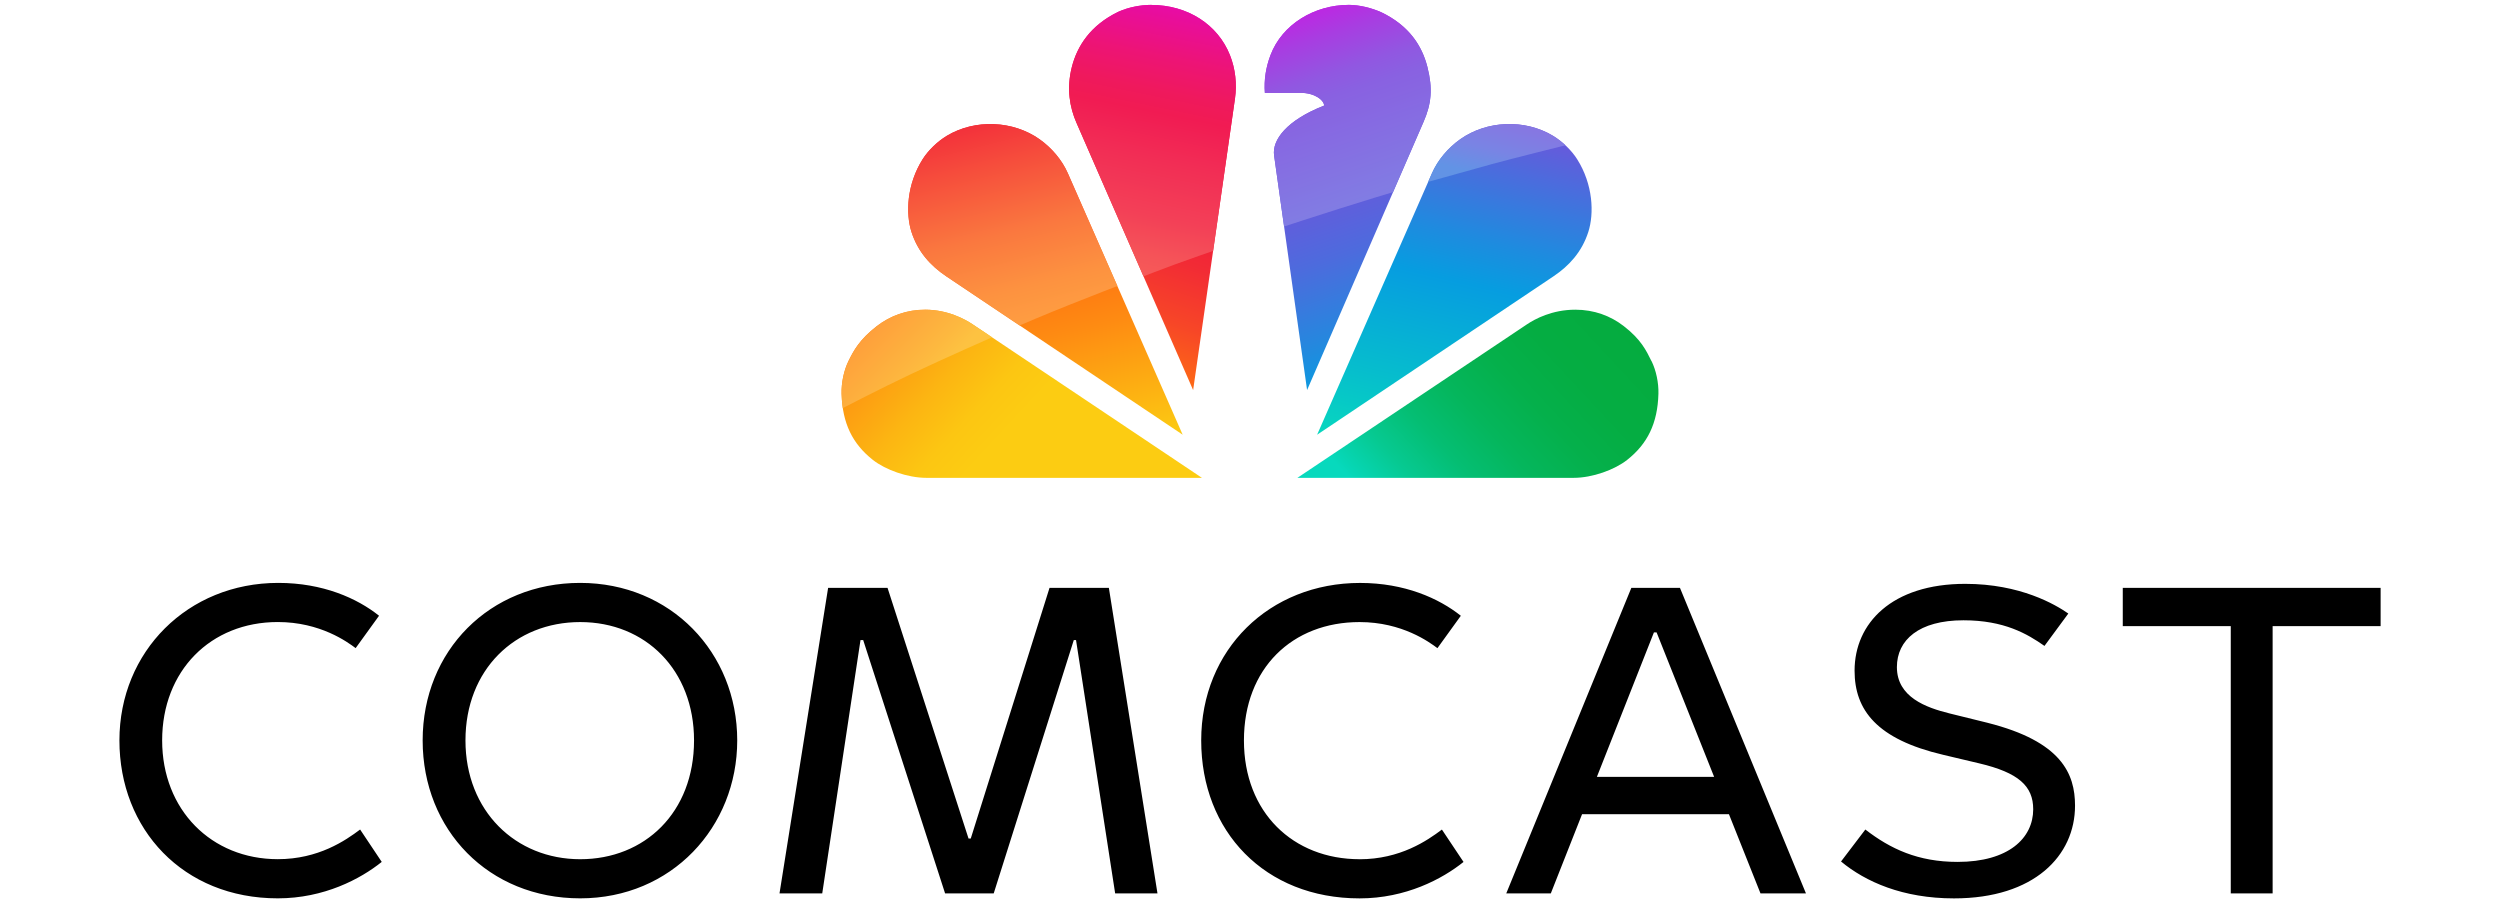 <svg xmlns="http://www.w3.org/2000/svg" xmlns:xlink="http://www.w3.org/1999/xlink" id="layer" viewBox="0 0 603.75 218.14"><defs><style>.cls-1{fill:url(#linear-gradient-8);}.cls-2{fill:url(#linear-gradient-7);}.cls-3{fill:url(#linear-gradient-5);}.cls-4{fill:url(#linear-gradient-6);}.cls-5{fill:url(#linear-gradient-9);}.cls-6{fill:url(#linear-gradient-4);}.cls-7{fill:url(#linear-gradient-3);}.cls-8{fill:url(#linear-gradient-2);}.cls-9{fill:url(#linear-gradient);}.cls-10{fill:url(#linear-gradient-10);}.cls-11{fill:url(#linear-gradient-11);}</style><linearGradient id="linear-gradient" x1="310.69" y1="-2005.45" x2="341.33" y2="-2096.93" gradientTransform="translate(0 -2008.55) scale(1 -1)" gradientUnits="userSpaceOnUse"><stop offset="0" stop-color="#e306e3"></stop><stop offset=".04" stop-color="#d012e1"></stop><stop offset=".12" stop-color="#ad2adf"></stop><stop offset=".2" stop-color="#913dde"></stop><stop offset=".28" stop-color="#7d4adc"></stop><stop offset=".36" stop-color="#7152dc"></stop><stop offset=".44" stop-color="#6e55dc"></stop><stop offset=".53" stop-color="#655bdc"></stop><stop offset=".68" stop-color="#4d6bdd"></stop><stop offset=".86" stop-color="#2786de"></stop><stop offset="1" stop-color="#069de0"></stop></linearGradient><linearGradient id="linear-gradient-2" x1="293.37" y1="-2004.47" x2="262.32" y2="-2096.94" gradientTransform="translate(0 -2008.55) scale(1 -1)" gradientUnits="userSpaceOnUse"><stop offset="0" stop-color="#e306e3"></stop><stop offset=".08" stop-color="#e60ab2"></stop><stop offset=".16" stop-color="#e90e89"></stop><stop offset=".24" stop-color="#eb116a"></stop><stop offset=".32" stop-color="#ed1353"></stop><stop offset=".39" stop-color="#ee1445"></stop><stop offset=".45" stop-color="#ef1541"></stop><stop offset=".55" stop-color="#f01a3d"></stop><stop offset=".68" stop-color="#f22b35"></stop><stop offset=".83" stop-color="#f74627"></stop><stop offset=".98" stop-color="#fe6c14"></stop><stop offset="1" stop-color="#ff7112"></stop></linearGradient><linearGradient id="linear-gradient-3" x1="237.33" y1="-2026.36" x2="260.49" y2="-2119.86" gradientTransform="translate(0 -2008.55) scale(1 -1)" gradientUnits="userSpaceOnUse"><stop offset=".04" stop-color="#ef1541"></stop><stop offset=".1" stop-color="#f12339"></stop><stop offset=".28" stop-color="#f84d24"></stop><stop offset=".43" stop-color="#fd6716"></stop><stop offset=".52" stop-color="#ff7112"></stop><stop offset=".68" stop-color="#fe8b12"></stop><stop offset="1" stop-color="#fccc12"></stop></linearGradient><linearGradient id="linear-gradient-4" x1="203.09" y1="-2077.84" x2="274.94" y2="-2144.48" gradientTransform="translate(0 -2008.55) scale(1 -1)" gradientUnits="userSpaceOnUse"><stop offset=".06" stop-color="#ff7112"></stop><stop offset=".08" stop-color="#fe7512"></stop><stop offset=".21" stop-color="#fd9b12"></stop><stop offset=".34" stop-color="#fcb512"></stop><stop offset=".45" stop-color="#fcc612"></stop><stop offset=".54" stop-color="#fccc12"></stop></linearGradient><linearGradient id="linear-gradient-5" x1="365.54" y1="-2027.23" x2="343.28" y2="-2120.85" gradientTransform="translate(0 -2008.55) scale(1 -1)" gradientUnits="userSpaceOnUse"><stop offset=".11" stop-color="#6e55dc"></stop><stop offset=".18" stop-color="#5a62dc"></stop><stop offset=".42" stop-color="#1d8cdf"></stop><stop offset=".53" stop-color="#069de0"></stop><stop offset=".8" stop-color="#06bdcd"></stop><stop offset="1" stop-color="#07d9bd"></stop></linearGradient><linearGradient id="linear-gradient-6" x1="400.03" y1="-2078.26" x2="331.22" y2="-2142.21" gradientTransform="translate(0 -2008.55) scale(1 -1)" gradientUnits="userSpaceOnUse"><stop offset=".12" stop-color="#05ac3f"></stop><stop offset=".3" stop-color="#05ad42"></stop><stop offset=".43" stop-color="#05b04b"></stop><stop offset=".56" stop-color="#05b65c"></stop><stop offset=".68" stop-color="#05be73"></stop><stop offset=".79" stop-color="#06c991"></stop><stop offset=".89" stop-color="#06d6b5"></stop><stop offset=".91" stop-color="#07d9bd"></stop></linearGradient><linearGradient id="linear-gradient-7" x1="316.42" y1="-2011.11" x2="331.74" y2="-2056.84" gradientTransform="translate(0 -2008.55) scale(1 -1)" gradientUnits="userSpaceOnUse"><stop offset="0" stop-color="#bd27e2"></stop><stop offset=".14" stop-color="#a83de1"></stop><stop offset=".33" stop-color="#9157e1"></stop><stop offset=".44" stop-color="#8961e1"></stop><stop offset="1" stop-color="#817de3"></stop></linearGradient><linearGradient id="linear-gradient-8" x1="283.7" y1="-2008.98" x2="269.77" y2="-2076.74" gradientTransform="translate(0 -2008.55) scale(1 -1)" gradientUnits="userSpaceOnUse"><stop offset="0" stop-color="#e70bac"></stop><stop offset=".05" stop-color="#e80d9d"></stop><stop offset=".2" stop-color="#ed1475"></stop><stop offset=".32" stop-color="#ef195c"></stop><stop offset=".39" stop-color="#f11b53"></stop><stop offset=".56" stop-color="#f22e55"></stop><stop offset=".75" stop-color="#f34057"></stop><stop offset=".89" stop-color="#f55458"></stop><stop offset="1" stop-color="#f75e59"></stop></linearGradient><linearGradient id="linear-gradient-9" x1="236.88" y1="-2038.43" x2="248.58" y2="-2085.65" gradientTransform="translate(0 -2008.55) scale(1 -1)" gradientUnits="userSpaceOnUse"><stop offset="0" stop-color="#f3313b"></stop><stop offset=".22" stop-color="#f64e3c"></stop><stop offset=".56" stop-color="#fa783f"></stop><stop offset=".84" stop-color="#fd9240"></stop><stop offset="1" stop-color="#fe9c41"></stop></linearGradient><linearGradient id="linear-gradient-10" x1="209.89" y1="-2086.85" x2="223.88" y2="-2100.89" gradientTransform="translate(0 -2008.55) scale(1 -1)" gradientUnits="userSpaceOnUse"><stop offset="0" stop-color="#fe9d3b"></stop><stop offset=".76" stop-color="#fdb83f"></stop><stop offset="1" stop-color="#fdc241"></stop></linearGradient><linearGradient id="linear-gradient-11" x1="363.81" y1="-2038.21" x2="360.7" y2="-2051.29" gradientTransform="translate(0 -2008.55) scale(1 -1)" gradientUnits="userSpaceOnUse"><stop offset=".02" stop-color="#8677e2"></stop><stop offset=".53" stop-color="#7984e4"></stop><stop offset="1" stop-color="#6293e5"></stop></linearGradient></defs><path d="M86.97,200.33l5.22,7.82c-5.13,4.12-13.96,8.8-25.1,8.8-22.89,0-38.25-16.69-38.25-38.14s16.49-38.04,38.36-38.04c10.77,0,19.05,3.71,24.34,7.93l-5.65,7.82c-1.93-1.44-8.5-6.3-18.8-6.3-16.25,0-27.93,11.79-27.93,28.58s11.89,28.69,27.93,28.69c9.83,0,16.36-4.52,19.89-7.17h0ZM328.34,207.5c-16.04,0-27.93-11.27-27.93-28.69s11.67-28.58,27.93-28.58c10.3,0,16.87,4.86,18.8,6.3l5.65-7.82c-5.3-4.22-13.57-7.93-24.34-7.93-21.87,0-38.36,16.07-38.36,38.04s15.36,38.14,38.25,38.14c11.14,0,19.97-4.68,25.1-8.8l-5.22-7.82c-3.53,2.65-10.06,7.17-19.89,7.17ZM178.04,178.81c0,20.94-15.85,38.14-37.93,38.14s-38.04-16.49-38.04-38.14,16.18-38.04,38.04-38.04,37.93,16.81,37.93,38.04ZM167.61,178.81c0-16.98-11.69-28.58-27.49-28.58s-27.71,11.51-27.71,28.58,12.12,28.69,27.71,28.69,27.49-11.28,27.49-28.69ZM253.46,141.97l-19.02,60.53h-.54l-19.56-60.53h-14.35l-11.74,73.79h10.32l9.24-61.18h.65l19.78,61.18h11.74l19.34-61.18h.54l9.45,61.18h10.22l-11.74-73.79h-14.34ZM480.05,174.57c-1.55-.39-6.7-1.65-9.24-2.28-5.63-1.4-12.71-3.91-12.71-11.19,0-6.54,5.32-11.3,16.08-11.3,9.86,0,15.42,3.29,19.56,6.19l5.76-7.82c-3.12-2.17-11.57-7.17-24.89-7.17-17.75,0-26.73,9.52-26.73,20.97,0,9.54,5.41,16.57,21.41,20.32,3.12.73,8.69,2.06,8.69,2.06,9.48,2.24,13.04,5.47,13.04,11.09,0,6.99-5.98,12.71-18.26,12.71-9.58,0-16.25-3.16-22.28-7.82l-5.87,7.72c5.9,4.9,14.91,8.91,27.28,8.91,19.39,0,29.23-10.32,29.23-22.39,0-7.74-3.28-15.5-21.08-20h0ZM405.71,141.97l30.43,73.79h-10.98l-7.62-19.13h-35.47l-7.55,19.13h-10.76l30.21-73.79h11.74ZM413.96,187.61l-13.89-34.88h-.65l-13.77,34.88h28.32,0ZM574.92,141.97h-62.27v9.24h26.08v64.55h10.11v-64.55h26.08v-9.24h0Z"></path><path class="cls-9" d="M325.73,1.18c-8.28,0-16.09,4.67-18.91,12.14-1.12,2.97-1.59,5.94-1.36,9.1h8.59c3.56,0,5.72,1.84,5.72,3.08-9,3.52-12.6,8.28-12.08,12.03l7.97,56.67,28.13-64.77c1.89-4.34,2.28-7.99.92-13.3-1.28-5-4.33-9.89-11.07-13.14-2.36-1.07-5.34-1.81-7.9-1.81Z"></path><path class="cls-8" d="M277.99,1.18c-2.57,0-5.54.59-7.9,1.66-6.75,3.25-9.95,8.3-11.23,13.3-1.36,5.3-.48,9.88,1.08,13.45l28.2,64.62,10.11-70.42c.5-3.51.1-7.17-1.21-10.46-2.94-7.42-10.25-12.14-19.05-12.14Z"></path><path class="cls-7" d="M228.63,32.81c-2.2,1.33-4.41,3.43-5.8,5.62-3.86,6.1-4.15,13.11-2.7,17.61,1.55,4.79,4.6,8.14,8.4,10.69l57.09,38.26-27.74-63.15c-1.43-3.25-3.93-6.16-6.82-8.21-6.4-4.53-15.57-4.96-22.44-.82h0Z"></path><path class="cls-6" d="M204.92,87.17c-1.14,2.3-1.75,5.31-1.68,7.9.19,7.21,2.67,12.14,7.56,16,2.99,2.36,8.35,4.33,12.93,4.33h66.54s-55.38-37.08-55.38-37.08c-1.9-1.27-5.98-3.49-11.36-3.53-4.52-.03-8.56,1.48-11.78,3.97-4.16,3.22-5.61,5.93-6.83,8.41h0Z"></path><path class="cls-3" d="M375.07,32.81c2.2,1.33,4.41,3.43,5.8,5.62,3.86,6.1,4.15,13.11,2.7,17.61-1.55,4.79-4.6,8.14-8.4,10.69l-57.09,38.26,27.74-63.15c1.43-3.25,3.93-6.16,6.82-8.21,6.4-4.53,15.57-4.96,22.44-.82h0Z"></path><path class="cls-4" d="M398.83,87.17c1.14,2.3,1.75,5.31,1.68,7.9-.19,7.21-2.67,12.14-7.56,16-2.99,2.36-8.35,4.33-12.93,4.33h-66.7s55.45-37.08,55.45-37.08c1.9-1.27,6.03-3.53,11.68-3.53,4.52,0,8.49,1.48,11.7,3.97,4.16,3.22,5.44,5.93,6.66,8.41h0s0,0,0,0Z"></path><g id="Shine"><path class="cls-2" d="M325.73,1.18c-8.28,0-16.09,4.67-18.91,12.14-1.12,2.97-1.59,5.94-1.36,9.1h8.59c3.56,0,5.72,1.84,5.72,3.08-9,3.52-12.6,8.28-12.08,12.03l2.41,17.17s7.36-2.41,13.37-4.31c6.01-1.91,12.94-3.99,12.94-3.99l7.37-16.97c1.89-4.34,2.28-7.99.92-13.3-1.28-5-4.33-9.89-11.07-13.14-2.36-1.07-5.34-1.81-7.9-1.81Z"></path><path class="cls-1" d="M277.99,1.18c-2.57,0-5.54.59-7.9,1.66-6.75,3.25-9.95,8.3-11.23,13.3-1.36,5.3-.48,9.88,1.08,13.45l16.21,37.14s4.46-1.72,7.53-2.85,9.29-3.29,9.29-3.29l5.28-36.8c.5-3.51.1-7.17-1.21-10.46-2.94-7.42-10.25-12.14-19.05-12.14Z"></path><path class="cls-5" d="M269.85,69.07l-11.96-27.22c-1.43-3.25-3.93-6.16-6.82-8.21-6.4-4.53-15.57-4.96-22.44-.82-2.2,1.33-4.41,3.43-5.8,5.62-3.86,6.1-4.15,13.11-2.7,17.61,1.55,4.79,4.6,8.14,8.4,10.69l17.7,11.86s6.18-2.66,12.02-4.98c5.84-2.32,11.59-4.55,11.59-4.55h0Z"></path><path class="cls-10" d="M239.59,81.47l-4.7-3.15c-1.9-1.27-5.98-3.49-11.36-3.53-4.52-.03-8.56,1.48-11.78,3.97-4.16,3.22-5.61,5.93-6.83,8.41-1.14,2.3-1.75,5.31-1.68,7.9.03,1.15.12,2.23.26,3.27.01.07.03.22.03.22,0,0,8.41-4.39,16.55-8.25s19.5-8.85,19.5-8.85h0Z"></path><path class="cls-11" d="M375.07,32.81c.96.58,1.93,1.31,2.83,2.13.05.05.16.15.16.15,0,0-12.62,3.13-17.87,4.57-5.25,1.44-15.29,4.26-15.29,4.26l.91-2.08c1.43-3.25,3.93-6.16,6.82-8.21,6.4-4.53,15.57-4.96,22.44-.82h0Z"></path></g></svg>